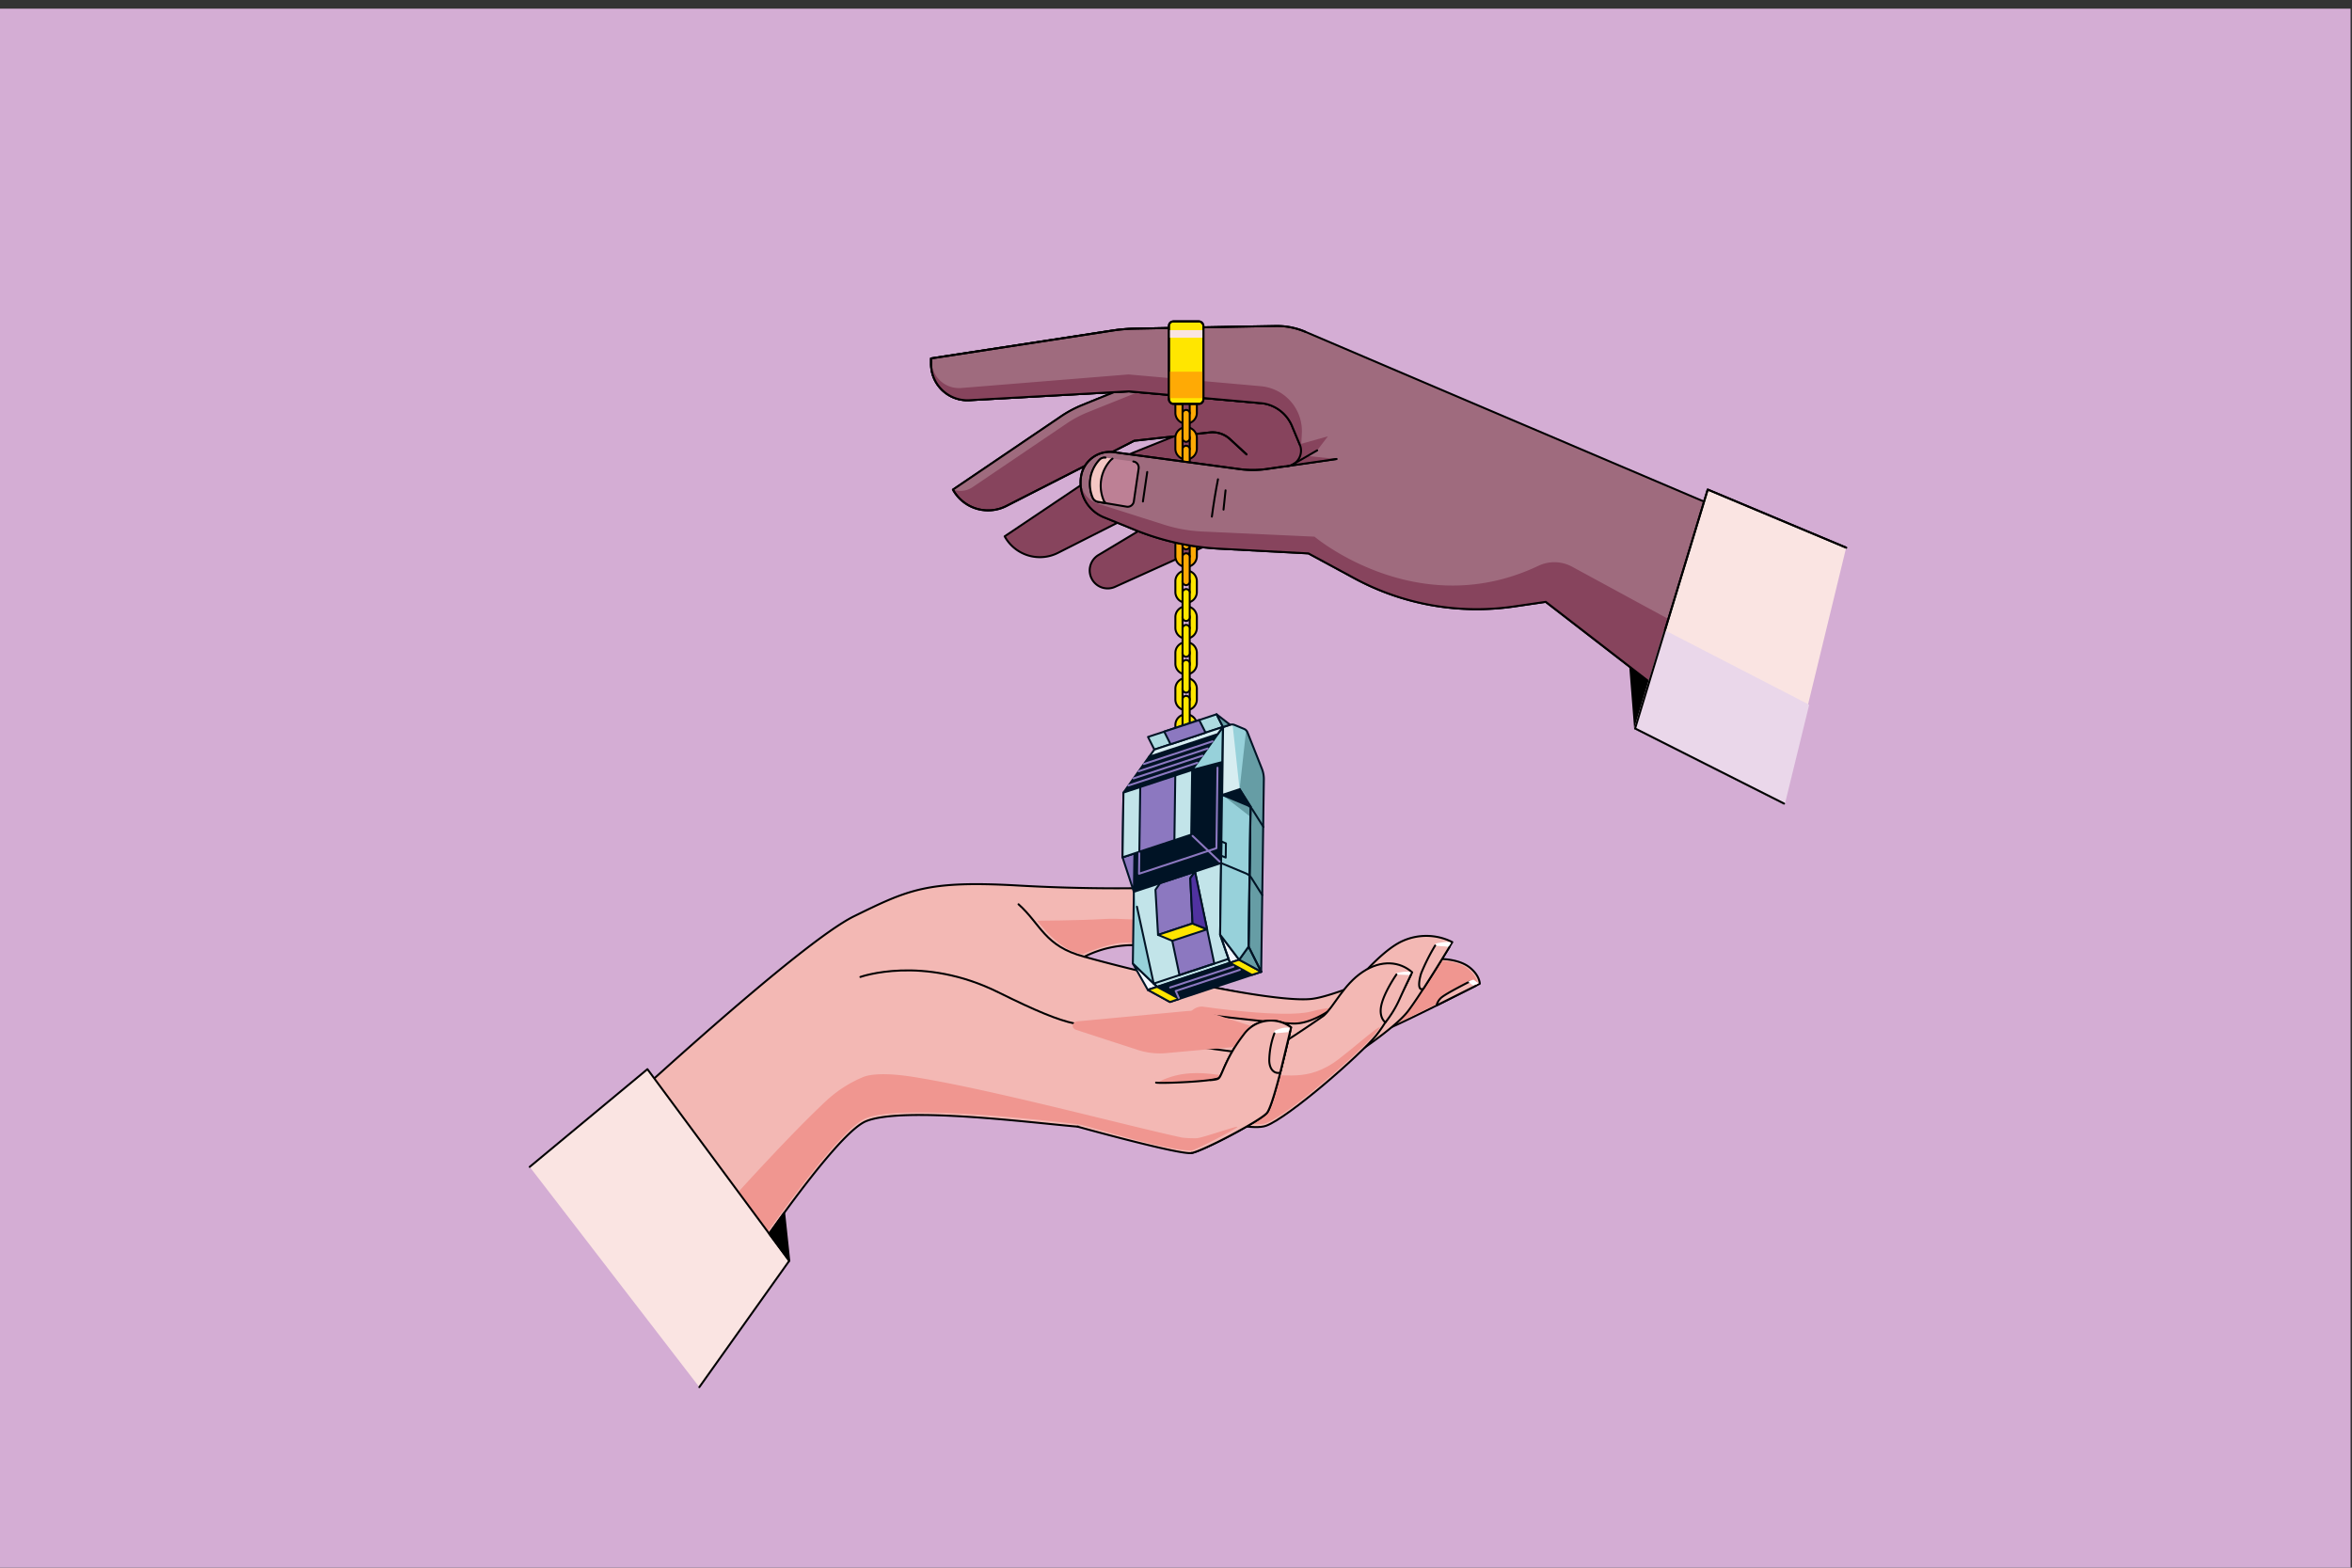 <svg xmlns="http://www.w3.org/2000/svg" viewBox="0 0 600 400"><rect x="0" y="0" width="600" height="400" fill="#333333" stroke="none"/><defs><style>.cls-1{isolation:isolate;}.cls-2{fill:#d4add4;}.cls-3{fill:#f3b8b4;}.cls-10,.cls-12,.cls-13,.cls-14,.cls-16,.cls-17,.cls-18,.cls-3,.cls-6,.cls-8,.cls-9{stroke:#000;}.cls-10,.cls-12,.cls-13,.cls-14,.cls-16,.cls-17,.cls-18,.cls-19,.cls-23,.cls-25,.cls-26,.cls-27,.cls-29,.cls-3,.cls-30,.cls-31,.cls-32,.cls-33,.cls-34,.cls-35,.cls-37,.cls-6,.cls-8,.cls-9{stroke-linecap:round;stroke-linejoin:round;stroke-width:0.5px;}.cls-4,.cls-7{fill:#f09690;}.cls-18,.cls-5{fill:#fff;}.cls-31,.cls-35,.cls-6{fill:none;}.cls-7{mix-blend-mode:multiply;}.cls-21,.cls-8{fill:#fae4e2;}.cls-10,.cls-15{fill:#87445d;}.cls-11,.cls-12{fill:#9f6b7e;}.cls-13,.cls-20{fill:#ffaa05;}.cls-14,.cls-30{fill:#ffe600;}.cls-16{fill:#bd8095;}.cls-17{fill:#f5c7c4;}.cls-19{fill:#ead7ea;stroke:#ead7ea;}.cls-22,.cls-32{fill:#669da5;}.cls-23,.cls-24{fill:#97d1da;}.cls-23,.cls-25,.cls-26,.cls-27,.cls-29,.cls-30,.cls-32,.cls-33,.cls-34,.cls-35,.cls-37{stroke:#001325;}.cls-25{fill:#001325;}.cls-26{fill:#8c78c0;}.cls-27{fill:#addbe1;}.cls-28,.cls-33{fill:#c2e4e9;}.cls-29{fill:#f2f7ff;}.cls-31{stroke:#8c78c0;}.cls-34,.cls-36{fill:#d7edf1;}.cls-37{fill:#5032a0;}</style></defs><g class="cls-1"><g id="Layer_1" data-name="Layer 1"><rect class="cls-2" x="-0.37" y="2.21" width="600" height="400"/><path class="cls-3" d="M157.23,284s46.83-43.45,60.65-50.22,18.62-9.11,41.25-7.87a443.93,443.93,0,0,0,51.47,0c13.6-.81,13.27,9.09,3.21,12.92s-16.72,2.77-23.86,2.34a27.68,27.68,0,0,0-13.33,2.94s13.08,3.74,30.64,7.33L324.82,255s-38.27,33.43-49.66,32.49-44.85-5.3-54.26-1.4-39.67,50.76-39.67,50.76"/><path class="cls-3" d="M311,267.38c7.85-6.71,13.8-12.36,13.8-12.36l-7.46-1.52C315.54,257.81,313.37,262.68,311,267.38Z"/><path class="cls-3" d="M307.26,251.44s20.61,4.36,27.59,3.4,23.29-8.75,27.77-9.71,9.59-.4,12.24,1.67,2.64,4.2,2.64,4.2-16.44,8.4-22.35,11a72,72,0,0,1-8.6,3.36L304.69,262"/><path class="cls-4" d="M301.6,262.23l44.95,3.15s4.64-11.69-12.09-7.29c-6.81,1.8-27.28-1.2-27.28-1.2-2.81-.52-4.57,2.64-4.57,2.64"/><path class="cls-4" d="M362.9,245.55c4.2-.9,9-.38,11.51,1.57s2.48,3.94,2.48,3.94-15.77,7.9-21.33,10.36-7.77,3.17-7.77,3.17"/><path class="cls-3" d="M302.86,258.3s22.05,2.83,27.32,2.86,11.29-5,11.29-5S350,244.27,357,240.49a14.7,14.7,0,0,1,13.49-.11s-7.79,13-11.3,17.61S344,270.07,344,270.07l-47.28,1.49"/><path class="cls-5" d="M366.37,240.73s2.81-.75,3.82-.15l-.74,1.1s-2.67-.58-3.68,0Z"/><path class="cls-3" d="M295.23,265.59s24,3.57,26.27,3.46,16.22-9.93,16.22-9.93c2.65-2.4,5-7.85,9.87-11.11s9.59-2.65,12.66.07c0,0-5.15,11.13-9.16,16.08s-22.39,21-28.1,23.08-28.85-6-28.85-6"/><path class="cls-5" d="M356.41,248.24s2.58-.64,3.49-.1l-.46.9s-2.72-.29-3.63.23Z"/><path class="cls-4" d="M340.22,271.16c-8.22,5.5-13.75,1.86-19.45,3.95-4.35,1.59-14.65-4.24-24.88.77l-1,2.39s22.37,10.39,28.07,8.3,24.09-18.15,28.1-23.09S344.22,268.47,340.22,271.16Z"/><path class="cls-3" d="M356.23,248.65s-3,4.29-3.81,7.66,1,4.55,1,4.55A27.49,27.49,0,0,0,357,255c1.53-3.41,2.9-6.2,2.9-6.2"/><path class="cls-3" d="M294.92,276.23c1.11.27,15.3-.29,16.13-1.26s1.83-5.32,6.15-10.9a8.55,8.55,0,0,1,12.16-1.94S325,281.94,323.17,284s-16.3,9.68-19.22,10.2-29.05-6.73-29.05-6.73"/><path class="cls-6" d="M219.49,249.27s15.82-5.69,35.21,3.93,21.92,8.94,30.7,7.76"/><path class="cls-4" d="M264.59,234.93s5.72,7.91,11.66,8.51c0,0,6.2-2.69,10.33-2.92,4.59-.25,11.07,1.25,18.61,0,3.18-.55,10.34-2.3,12.81-4.68s2.8-3.86,2.76-4.46-4,3.77-11.05,4.25-21.31-1.54-27.8-1.15S264.59,234.93,264.59,234.93Z"/><path class="cls-6" d="M276.62,244.11c-10.17-2.67-11.07-8.27-16.79-13.38"/><path class="cls-3" d="M366.11,241.26a49.69,49.69,0,0,0-3.57,7.09c-.74,2.38-.79,4.58.57,3.92,0,0,2.38-3.72,3.41-5.38s3.21-5.21,3.21-5.21"/><path class="cls-7" d="M325.75,266.13l-28.18,2.57a18.31,18.31,0,0,1-7.33-.81l-15.69-5.11c-1.36-.45-1.12-2,.32-2.18l27.68-2.6a18.46,18.46,0,0,1,7.25.77L326.06,264C327.44,264.38,327.2,266,325.75,266.13Z"/><path class="cls-3" d="M308.78,275.61c1.67-.16,2-.28,2.27-.64.82-1,1.83-5.32,6.15-10.9a8.55,8.55,0,0,1,12.16-1.94S325,281.94,323.17,284s-16.3,9.68-19.22,10.2"/><path class="cls-5" d="M325.18,263s2.21-1.13,3.84-.72l-.4,1.26s-3.25.4-3.8,1S325.18,263,325.18,263Z"/><path class="cls-3" d="M325.1,263.67a20.64,20.64,0,0,0-1.31,7c.09,2.51,1.59,3.39,2.8,3l2.49-10.36"/><path class="cls-4" d="M220.24,274.79a31.93,31.93,0,0,0-9.38,6c-10.41,9.72-26.52,27.61-36.84,39.34l7.12,15.7s30.28-46.58,39.69-50.48c8.17-3.38,39.53-.25,54.07,1.49,2.21.26,22.39,6.8,29.05,6.72.86,0,11.33-5.49,11.71-6s-8.26,2.56-10.29,2.86a29.69,29.69,0,0,1-3.77-.15c-14.35-3.09-48.76-12.34-68.54-15.48C226.34,273.72,222.22,274,220.24,274.79Z"/><path class="cls-3" d="M374.83,250.5s-6.51,3.25-7.36,4.25a3.89,3.89,0,0,0-1,1.78l10-5"/><polyline class="cls-5" points="375.87 249.94 377.19 250.91 375.79 251.44 374.47 250.47"/><polyline class="cls-8" points="178.4 353.93 201.34 321.7 165.16 272.8 135.13 297.73"/><polygon class="cls-9" points="201.34 321.7 200.04 309.48 196.23 314.78 201.34 321.7"/><path class="cls-10" d="M331.24,128.07,327,124.16a6.56,6.56,0,0,0-5.16-1.71l-19.28,2.07-32.66,16.54a10.24,10.24,0,0,1-13.61-4.21L284,118.24a28.67,28.67,0,0,1,5.39-2.86c5.75-2.31,18.27-7.32,18.66-7.33h13.65"/><path class="cls-10" d="M300.08,129.7l-19.87,11.92a4.59,4.59,0,0,0-1.54,6.35h0a4.58,4.58,0,0,0,5.79,1.76l37.9-17.12"/><path class="cls-10" d="M318,115.94l-4.23-3.9a6.58,6.58,0,0,0-5.16-1.7l-19.28,2.13-32.61,16.64a10.24,10.24,0,0,1-13.62-4.18l27.58-18.69a28.94,28.94,0,0,1,5.38-2.87C281.82,101,294.32,96,294.71,96l27.65.83L338,98.52l15.3,26.59-32.81,2"/><path class="cls-11" d="M248.09,124.31l24-16.24a28.36,28.36,0,0,1,5.38-2.87c3.7-1.5,14.93-6,22.56-9L294.71,96c-.39,0-12.89,5.05-18.64,7.38a28.94,28.94,0,0,0-5.38,2.87l-27.58,18.69h0l.82.18A5.33,5.33,0,0,0,248.09,124.31Z"/><path class="cls-6" d="M318,115.94l-4.23-3.9a6.58,6.58,0,0,0-5.16-1.7l-19.28,2.13-32.61,16.64a10.24,10.24,0,0,1-13.62-4.18l27.58-18.69a28.94,28.94,0,0,1,5.38-2.87C281.82,101,294.32,96,294.71,96l27.65.83L338,98.52l15.3,26.59-32.81,2"/><path class="cls-12" d="M319.28,83.29l-29.76.57a42,42,0,0,0-5.92.51l-46.1,7.08v1.4a9.27,9.27,0,0,0,9.64,9.27L288,99.85l40.57,3.63,6.78,14.44"/><polygon class="cls-9" points="417.12 185.87 415.89 170.28 420.72 174.01 417.12 185.87"/><path class="cls-12" d="M367.82,99.51,333,84.66a18.49,18.49,0,0,0-7.62-1.48l-6.06.11-7.12.14-12,.22-10.65.21a42,42,0,0,0-5.92.51l-46.1,7.08v1.4a9.27,9.27,0,0,0,9.64,9.27L288,99.85l7.48.67,26.24,2.35.59.07a9.59,9.59,0,0,1,7.39,6l1.86,4.45a4,4,0,0,1-3.16,5.57l-1.32.19,67.27,34.46h0l27.16,21,14.15-46.22Z"/><path class="cls-13" d="M302.58,117.22a2.74,2.74,0,0,1-2.74-2.74v-2.74a2.74,2.74,0,0,1,5.48,0v2.74A2.74,2.74,0,0,1,302.58,117.22Zm0-6.4a.92.92,0,0,0-.91.92v2.74a.92.92,0,0,0,1.83,0v-2.74A.92.92,0,0,0,302.58,110.82Z"/><path class="cls-13" d="M302.58,126.36a2.74,2.74,0,0,1-2.74-2.74v-2.74a2.74,2.74,0,0,1,5.48,0v2.74A2.74,2.74,0,0,1,302.58,126.36Zm0-6.39a.91.91,0,0,0-.91.91v2.74a.92.92,0,0,0,1.83,0v-2.74A.92.92,0,0,0,302.58,120Z"/><path class="cls-13" d="M302.58,135.5a2.74,2.74,0,0,1-2.74-2.74V130a2.74,2.74,0,0,1,5.48,0v2.74A2.74,2.74,0,0,1,302.58,135.5Zm0-6.39a.91.91,0,0,0-.91.91v2.74a.92.92,0,1,0,1.83,0V130A.92.92,0,0,0,302.58,129.11Z"/><path class="cls-13" d="M302.58,144.65a2.74,2.74,0,0,1-2.74-2.74v-2.74a2.74,2.74,0,1,1,5.48,0v2.74A2.74,2.74,0,0,1,302.58,144.65Zm0-6.4a.92.92,0,0,0-.91.92v2.74a.92.92,0,0,0,1.83,0v-2.74A.92.92,0,0,0,302.58,138.25Z"/><path class="cls-14" d="M302.58,153.79a2.74,2.74,0,0,1-2.74-2.74v-2.74a2.74,2.74,0,0,1,5.48,0v2.74A2.74,2.74,0,0,1,302.58,153.79Zm0-6.4a.92.92,0,0,0-.91.92v2.74a.92.92,0,0,0,1.83,0v-2.74A.92.92,0,0,0,302.58,147.39Z"/><path class="cls-14" d="M302.58,162.93a2.74,2.74,0,0,1-2.74-2.74v-2.74a2.74,2.74,0,0,1,5.48,0v2.74A2.74,2.74,0,0,1,302.58,162.93Zm0-6.39a.91.91,0,0,0-.91.91v2.74a.92.92,0,0,0,1.83,0v-2.74A.92.92,0,0,0,302.58,156.54Z"/><path class="cls-14" d="M302.58,172.07a2.74,2.74,0,0,1-2.74-2.74v-2.74a2.74,2.74,0,1,1,5.48,0v2.74A2.74,2.74,0,0,1,302.58,172.07Zm0-6.39a.91.91,0,0,0-.91.91v2.74a.92.92,0,1,0,1.83,0v-2.74A.92.92,0,0,0,302.58,165.68Z"/><path class="cls-14" d="M302.58,181.21a2.74,2.74,0,0,1-2.74-2.74v-2.74a2.74,2.74,0,0,1,5.48,0v2.74A2.74,2.74,0,0,1,302.58,181.21Zm0-6.4a.92.92,0,0,0-.91.92v2.74a.92.92,0,0,0,1.83,0v-2.74A.92.92,0,0,0,302.58,174.81Z"/><path class="cls-13" d="M302.58,121.87a.91.91,0,0,1-.91-.91v-6.4a.92.92,0,0,1,1.83,0V121A.92.92,0,0,1,302.58,121.87Z"/><path class="cls-13" d="M302.58,131a.91.91,0,0,1-.91-.91v-6.39a.92.92,0,1,1,1.83,0v6.39A.92.92,0,0,1,302.58,131Z"/><path class="cls-13" d="M302.58,140.16a.92.92,0,0,1-.91-.92v-6.39a.92.92,0,1,1,1.83,0v6.39A.92.92,0,0,1,302.58,140.16Z"/><path class="cls-13" d="M302.58,149.3a.92.92,0,0,1-.91-.92V142a.92.92,0,0,1,1.83,0v6.39A.92.92,0,0,1,302.58,149.3Z"/><path class="cls-14" d="M302.58,158.44a.91.91,0,0,1-.91-.91v-6.4a.92.92,0,0,1,1.83,0v6.4A.92.92,0,0,1,302.58,158.44Z"/><path class="cls-14" d="M302.58,167.58a.91.91,0,0,1-.91-.91v-6.4a.92.92,0,0,1,1.83,0v6.4A.92.92,0,0,1,302.58,167.58Z"/><path class="cls-14" d="M302.58,176.73a.92.92,0,0,1-.91-.92v-6.39a.92.92,0,1,1,1.83,0v6.39A.92.92,0,0,1,302.58,176.73Z"/><path class="cls-13" d="M303.5,103.05v2.29a.92.92,0,0,1-1.83,0v-2.29h-1.83v2.29a2.74,2.74,0,1,0,5.48,0v-2.29Z"/><path class="cls-13" d="M302.58,112.73a.91.91,0,0,1-.91-.91v-6.4a.92.92,0,0,1,1.83,0v6.4A.92.92,0,0,1,302.58,112.73Z"/><path class="cls-14" d="M301.67,187.23V185a.92.92,0,1,1,1.83,0v2.28h1.82V185a2.74,2.74,0,0,0-5.48,0v2.28Z"/><path class="cls-14" d="M302.58,177.55a.92.92,0,0,1,.92.92v6.39a.92.92,0,1,1-1.83,0v-6.39A.92.92,0,0,1,302.58,177.55Z"/><path class="cls-12" d="M340.92,117.12,323,119.69a25.12,25.12,0,0,1-6.82,0l-32.06-4.32a7.45,7.45,0,0,0-8.33,6.1h0A9.59,9.59,0,0,0,281.66,132l7.84,3.19A66.38,66.38,0,0,0,311.06,140l22.72,1.2,11.69,6.32a65.61,65.61,0,0,0,40.72,7.23l8.14-1.19"/><polygon class="cls-15" points="328.38 118.92 340.92 117.12 333.32 116.32 336.02 114.91 338.74 111.33 331.54 113.35 329.1 117.64 327.06 119.11 328.38 118.92 328.38 118.92 328.38 118.92"/><path class="cls-15" d="M401.07,144.61a9.51,9.51,0,0,0-8.67-.22,52.65,52.65,0,0,1-9.33,3.41c-26.62,6.94-47.74-10.87-47.74-10.87l-28.56-1.31a38,38,0,0,1-9.93-1.78l-16.77-5.34a6.29,6.29,0,0,1-4.37-5.6,9.58,9.58,0,0,0,6,9.11l7.84,3.19A66.38,66.38,0,0,0,311.06,140l22.72,1.2,1.92,1h0l9.77,5.29a65.67,65.67,0,0,0,40.72,7.22l8.14-1.19,27.16,21,4.94-16.13Z"/><path class="cls-6" d="M340.92,117.12,323,119.69a25.12,25.12,0,0,1-6.82,0l-32.06-4.32a7.45,7.45,0,0,0-8.33,6.1h0A9.59,9.59,0,0,0,281.66,132l7.84,3.19A66.38,66.38,0,0,0,311.06,140l22.72,1.2,11.69,6.32a65.61,65.61,0,0,0,40.72,7.23l8.14-1.19,27.16,21"/><path class="cls-16" d="M289.11,117.75a1.58,1.58,0,0,1,1.36,1.8l-1.23,8.39a1.59,1.59,0,0,1-1.83,1.34l-7.29-1.23a1.78,1.78,0,0,1-1.34-1.05v0a9,9,0,0,1,1.73-9.66h0a1.76,1.76,0,0,1,1.53-.54"/><path class="cls-17" d="M282,116.78a1.76,1.76,0,0,0-1.53.54h0a9,9,0,0,0-1.73,9.66v0a1.78,1.78,0,0,0,1.34,1.05l2,.34a1.87,1.87,0,0,1-.53-.71v0a9.58,9.58,0,0,1,1.85-10.31,2.15,2.15,0,0,1,.41-.32"/><line class="cls-18" x1="292.66" y1="120.43" x2="291.56" y2="127.96"/><path class="cls-18" d="M310.71,122.29q-.93,4.74-1.56,9.53"/><path class="cls-18" d="M312.64,125.11l-.52,4.92"/><line class="cls-12" x1="329.3" y1="118.79" x2="336.02" y2="114.91"/><path class="cls-15" d="M321.63,98.54l-33.75-3L245.25,99a7,7,0,0,1-7.56-6.12l-.19-1.42v1.4a9.27,9.27,0,0,0,9.64,9.27L288,99.85l7.48.67,26.24,2.35.59.07a9.59,9.59,0,0,1,7.39,6l1.86,4.45a4,4,0,0,1,.3,1.69l.24-4.45A11.5,11.5,0,0,0,321.63,98.54Z"/><path class="cls-6" d="M333,84.66a18.49,18.49,0,0,0-7.62-1.48l-6.06.11-7.12.14-12,.22-10.65.21a42,42,0,0,0-5.92.51l-46.1,7.08v1.4a9.27,9.27,0,0,0,9.64,9.27L288,99.85l7.48.67,26.24,2.35.59.07a9.59,9.59,0,0,1,7.39,6l1.86,4.45a4,4,0,0,1-3.16,5.57"/><polyline class="cls-8" points="455.1 205.02 417.12 185.87 435.64 124.91 470.96 139.73"/><polygon class="cls-19" points="461.24 179.94 424.65 161.06 417.12 185.87 455.1 205.02 461.24 179.94"/><polyline class="cls-6" points="455.1 205.02 417.12 185.87 435.64 124.91 470.96 139.73"/><rect class="cls-14" x="298.19" y="82" width="8.8" height="21.05" rx="1.14"/><rect class="cls-20" x="298.19" y="94.84" width="8.8" height="6.74"/><rect class="cls-21" x="298.19" y="84.24" width="8.8" height="1.92"/><rect class="cls-6" x="298.19" y="82" width="8.8" height="21.05" rx="1.14"/><path class="cls-22" d="M317.4,186,315,185a1.86,1.86,0,0,0-.55-.14,1.5,1.5,0,0,0-.6.06l-1.84.61h0l-.23,17.3h0l4.45-1.46h0L319,205.8l-.51,35.71,3.24,6.45.68-49.11a7.15,7.15,0,0,0-.53-2.79l-3.67-9.25A1.56,1.56,0,0,0,317.4,186Z"/><polygon class="cls-23" points="311.26 238.48 316.11 244.88 318.52 241.51 318.52 241.51 319.02 205.8 311.75 202.78 311.74 202.78 311.26 238.48"/><path class="cls-24" d="M317.4,186,315,185a1.86,1.86,0,0,0-.55-.14,1.5,1.5,0,0,0-.6.06l-1.84.61h0l-.23,17.3h0l4.45-1.46h0l1.66-15.06A1.59,1.59,0,0,0,317.4,186Z"/><polygon class="cls-25" points="289.39 217.74 289.25 227.55 311.5 220.2 303.88 212.96 289.39 217.74"/><polygon class="cls-26" points="286.36 218.74 289.25 227.55 289.39 217.74 286.36 218.74"/><polygon class="cls-27" points="310.35 182.25 292.86 188.03 294.48 191.26 294.48 191.26 311.97 185.48 310.35 182.25"/><polygon class="cls-25" points="286.6 202.23 286.36 218.75 303.88 212.96 304.12 196.45 310.62 187.32 293.12 193.1 286.6 202.23"/><polygon class="cls-28" points="288.99 245.84 289.25 227.55 311.5 220.2 311.26 238.48 313.75 245.66 295.18 251.79 288.99 245.84"/><polygon class="cls-25" points="292.81 252.57 298.46 255.66 321.76 247.96 316.11 244.88 292.81 252.57"/><polygon class="cls-29" points="311.26 238.48 316.11 244.88 313.75 245.66 311.26 238.48"/><polygon class="cls-29" points="292.81 252.57 288.99 245.84 295.18 251.79 292.81 252.57"/><polygon class="cls-30" points="292.81 252.57 298.46 255.66 300.83 254.87 295.18 251.79 292.81 252.57"/><polygon class="cls-30" points="313.75 245.66 319.39 248.75 321.76 247.96 316.11 244.88 313.75 245.66"/><polyline class="cls-31" points="316.27 247.46 299.92 252.85 300.71 254.61"/><line class="cls-31" x1="314.63" y1="246.65" x2="298.51" y2="251.96"/><polygon class="cls-32" points="321.76 247.96 318.52 241.51 316.11 244.88 321.76 247.96"/><polygon class="cls-25" points="311.5 220.2 311.96 186.46 304.12 196.45 303.88 212.96 311.5 220.2"/><polygon class="cls-23" points="311.97 185.48 304.12 196.45 311.85 194.42 311.97 185.48"/><line class="cls-31" x1="309.33" y1="189.15" x2="291.81" y2="194.94"/><line class="cls-31" x1="308.07" y1="190.98" x2="290.48" y2="196.79"/><line class="cls-31" x1="306.75" y1="192.81" x2="289.18" y2="198.61"/><line class="cls-31" x1="305.43" y1="194.62" x2="287.85" y2="200.43"/><polygon class="cls-33" points="286.6 202.23 286.36 218.75 303.88 212.96 304.12 196.45 286.6 202.23"/><polygon class="cls-34" points="294.48 191.26 293.12 193.1 310.62 187.32 311.97 185.48 294.48 191.26"/><polyline class="cls-31" points="310.59 195.88 310.31 216.42 290.57 222.94 290.64 217.58"/><polygon class="cls-24" points="294.31 250.96 289.25 227.55 288.99 245.84 294.31 250.96"/><polygon class="cls-25" points="319.02 205.8 316.2 201.32 311.75 202.78 319.02 205.8"/><polygon class="cls-26" points="300.88 248.79 295.96 225.33 304.85 222.4 309.77 245.86 300.88 248.79"/><polygon class="cls-26" points="299.82 197.87 299.59 214.38 290.65 217.32 290.88 200.82 299.82 197.87"/><polygon class="cls-26" points="305.93 183.73 307.55 186.94 298.61 189.9 296.99 186.67 305.93 183.73"/><polygon class="cls-26" points="295.96 225.33 294.76 227.02 295.42 238.54 304.22 235.63 303.64 224.09 304.85 222.4 295.96 225.33"/><polygon class="cls-30" points="299.05 240.05 307.93 237.12 304.22 235.63 295.42 238.54 299.05 240.05"/><polygon class="cls-35" points="288.99 245.84 289.25 227.55 311.5 220.2 311.26 238.48 313.75 245.66 295.18 251.79 288.99 245.84"/><polyline class="cls-35" points="290.04 231.35 294.31 250.96 313.4 244.66"/><path class="cls-36" d="M314.43,184.82a1.5,1.5,0,0,0-.6.06l-1.84.61h0l-.23,17.3h0l4.45-1.46Z"/><polygon class="cls-23" points="311.26 238.48 316.11 244.88 318.52 241.51 318.52 241.51 319.02 205.8 311.75 202.78 311.74 202.78 311.26 238.48"/><polygon class="cls-22" points="311.75 202.78 318.99 208.41 319.02 205.8 311.75 202.78"/><path class="cls-35" d="M311.75,202.78l6.37,2.65a3.12,3.12,0,0,1,1.43,1.21L322.3,211"/><path class="cls-35" d="M317.4,186,315,185a1.86,1.86,0,0,0-.55-.14,1.5,1.5,0,0,0-.6.06l-1.84.61h0l-.23,17.3h0l4.45-1.46h0L319,205.8l-.51,35.71,3.24,6.45.68-49.11a7.15,7.15,0,0,0-.53-2.79l-3.67-9.25A1.56,1.56,0,0,0,317.4,186Z"/><polygon class="cls-35" points="312.68 218.81 311.53 218.33 311.58 214.7 312.73 215.18 312.68 218.81"/><path class="cls-35" d="M322,228.38l-2.72-4.31a3.12,3.12,0,0,0-1.43-1.21l-6.38-2.66"/><polygon class="cls-32" points="310.35 182.25 313.79 184.93 311.99 185.49 310.35 182.25"/><polygon class="cls-37" points="304.85 222.4 303.64 224.09 304.22 235.63 307.93 237.12 304.85 222.4"/><line class="cls-31" x1="304.23" y1="213.29" x2="311.11" y2="219.82"/></g></g></svg>